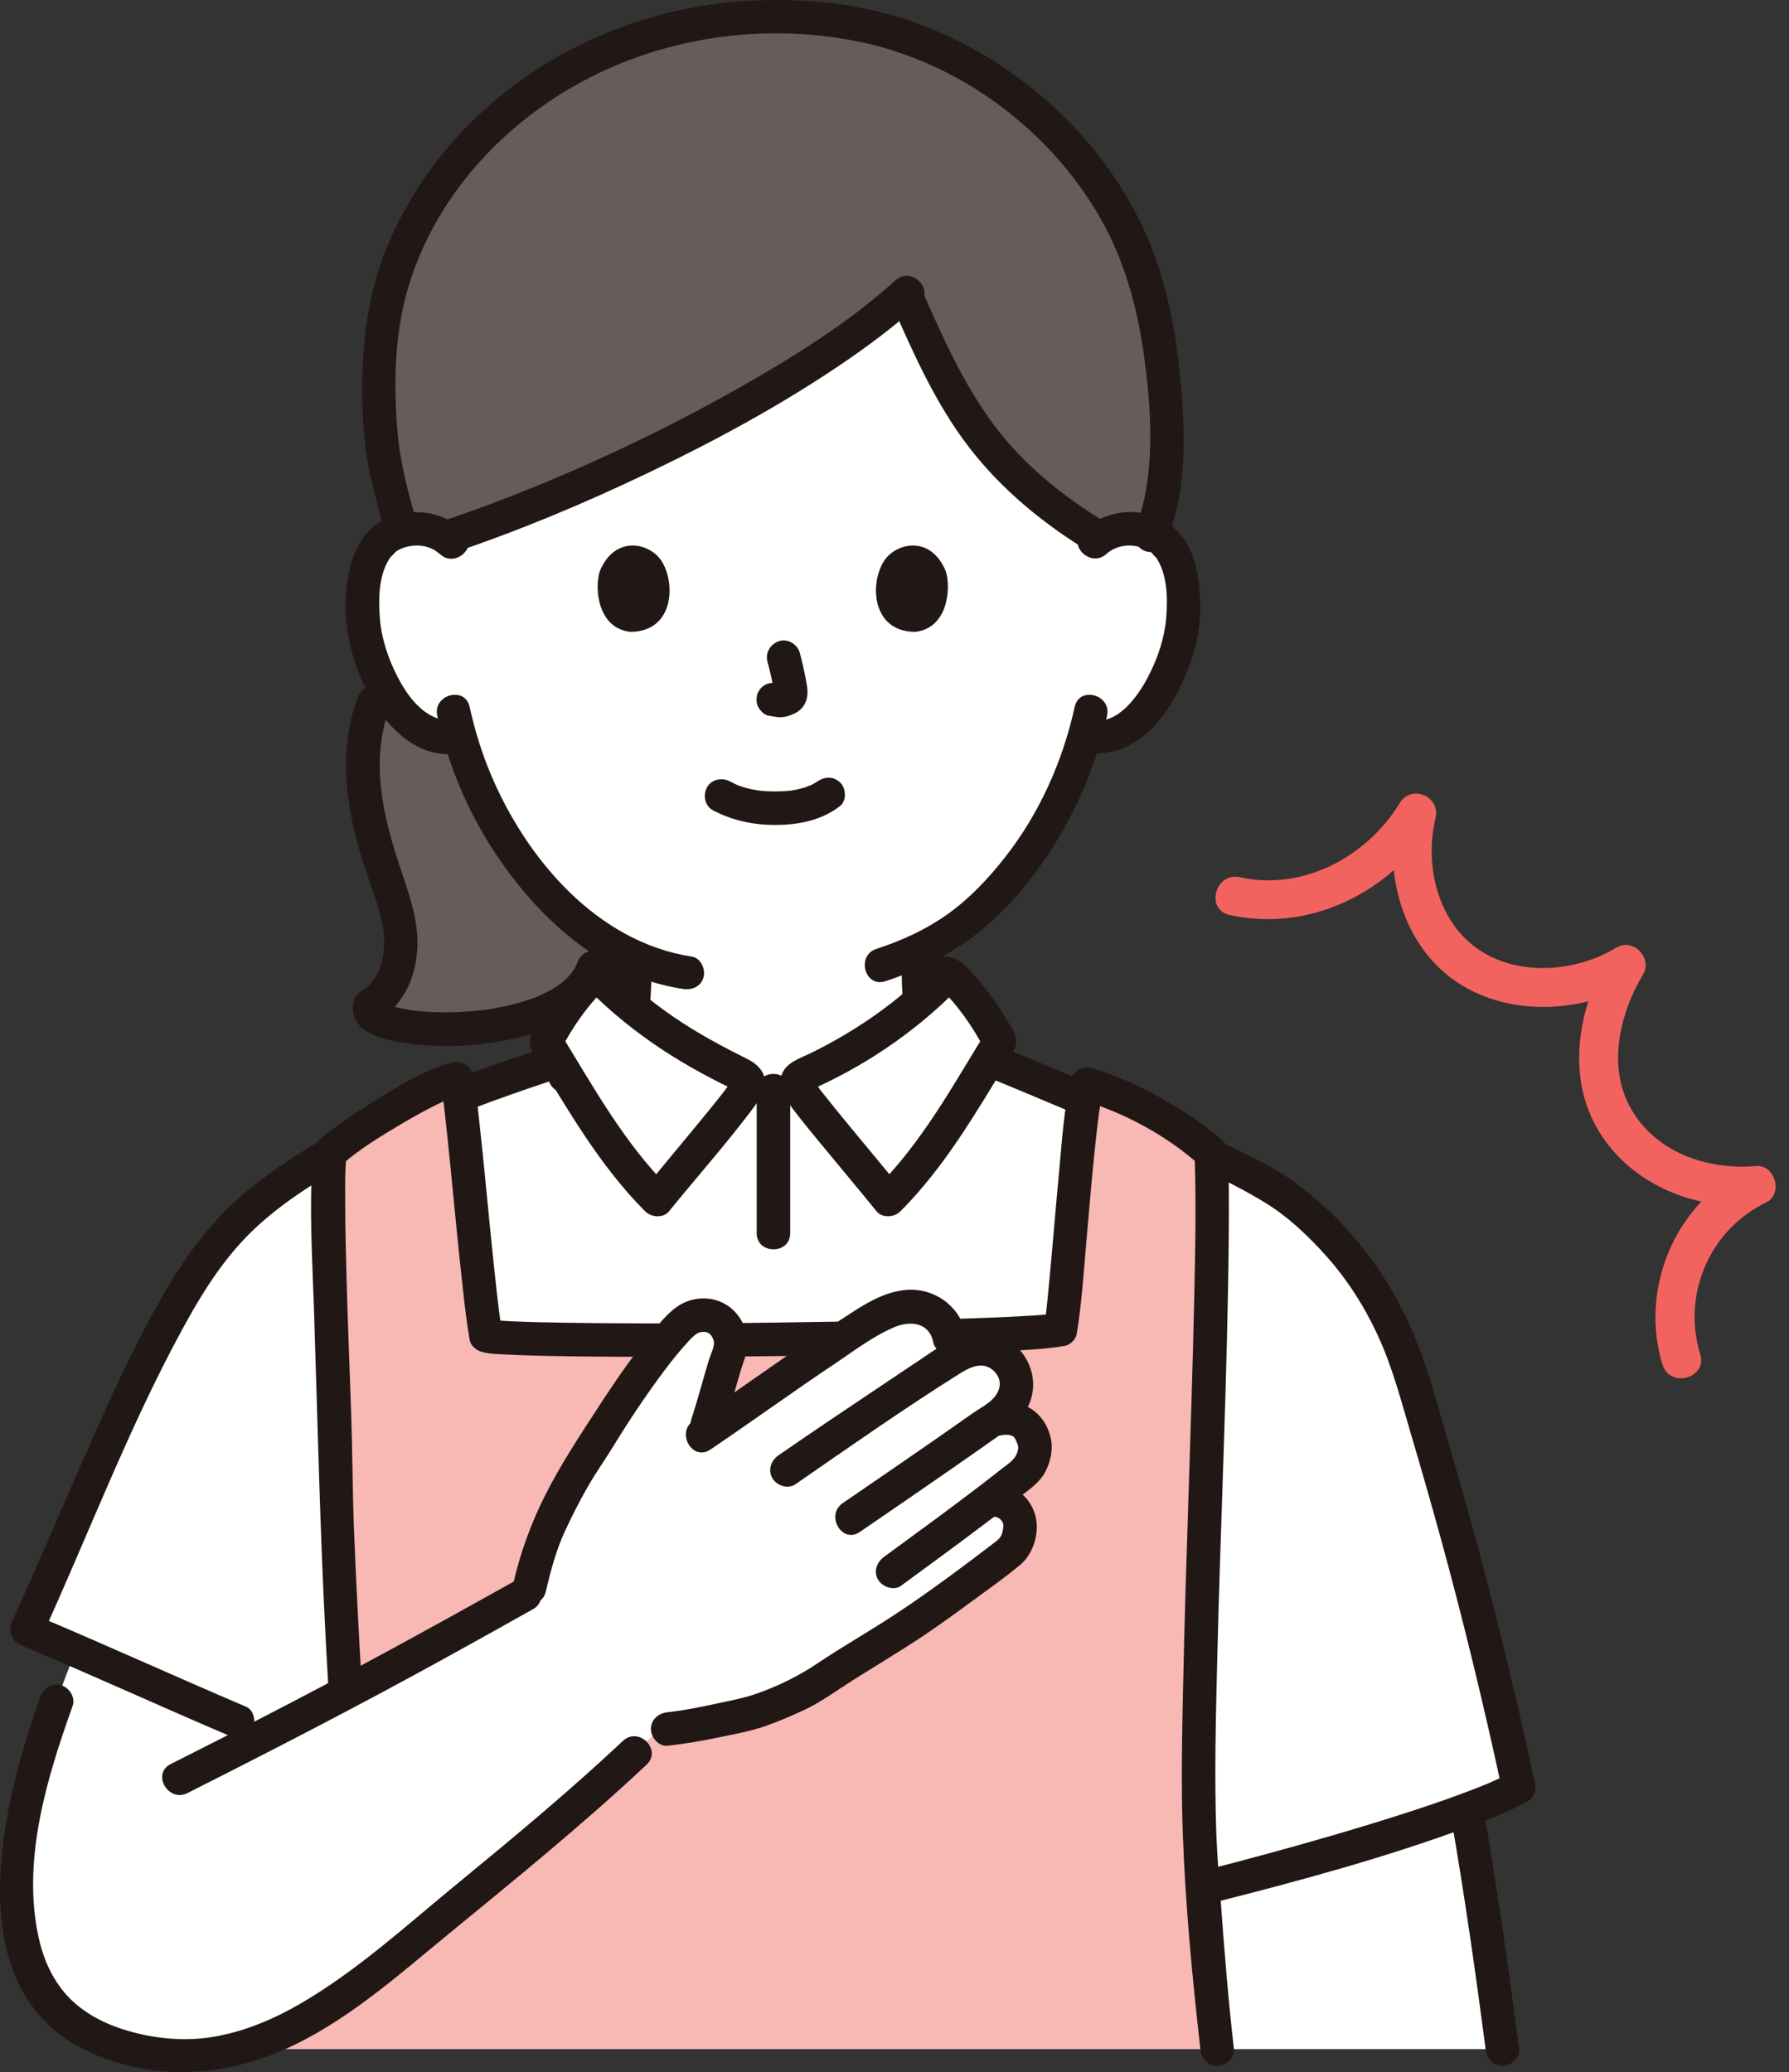 <?xml version="1.0" encoding="UTF-8"?><svg id="b" xmlns="http://www.w3.org/2000/svg" width="256.182" height="296.668" viewBox="0 0 256.182 296.668"><rect x="0" y="0" width="256.182" height="296.668" fill="#333333" stroke="none"/><defs><style>.d{fill:#fff;}.e{fill:none;}.f{fill:#f8b8b4;}.g{fill:#211715;}.h{fill:#f2635f;}.i{fill:#645d5c;}</style></defs><g id="c"><path class="d" d="M215.138,293.386h-40.85c-.99-8.64-1.64-17.84-2.01-23.06l.89-.24c7.49-1.89,25.39-6.71,36.83-10.98l.22,1.13c1.86,10.77,3.35,21.13,4.92,33.15Z"/><path class="d" d="M209.998,259.106c-11.44,4.27-29.34,9.09-36.83,10.98l-.89.24c-.12-1.67-.21-2.93-.27-3.65-1.47-17.38,2.23-79.26,1.45-101.16,4.7,2.22,8.54,4.21,10.32,5.53,9.53,7.05,15.17,15.7,18.43,26.46,6.01,19.85,10.42,35.99,15.26,58.38-1.81.99-4.41,2.09-7.47,3.22Z"/><path class="d" d="M48.008,207.126c0,8.49.7,21.98,1.45,35.28-3.51,1.86-7.11,3.74-11.19,5.83-2.62-1.11-4.24-1.8-4.24-1.8-9.41-3.99-20.68-9.14-30.22-13.11,9.27-20.2,18.57-45.13,28-56.04,3.9-4.53,9.31-8.46,15.42-11.89-.73,6.99.78,36.96.78,41.73Z"/><path class="d" d="M83.158,141.716c.7-.8,1.45-1.58,2.24-2.3h.65v.64c5.91,6,12.76,10.26,19.77,13.65.43.2,1.18.56,1.31,1.01h7.06c.14-.45.62-.69,1.05-.88,7.22-3.28,14.07-7.73,19.99-13.73v-.69h.7c3.03,2.79,5.42,6.3,7.21,9.74,0,0,1.12,2.16,2.1,4.06,2.75,1.15,6.25,2.61,10.01,4.21-1.28,7.98-2.51,27.78-3.39,32.96-8.11,1.33-78.28,2.09-82.29.84-1.07-5.92-2.78-26.72-3.77-34.34,3.59-1.39,7.16-2.66,10.59-3.82,1.49-3.69,3.73-7.85,6.77-11.35Z"/><path class="i" d="M76.271,145.478c5.882-1.966,10.207-5.632,8.861-11.65-3.16-2.253-6.13-5.144-8.999-8.635-5.485-6.675-8.594-13.853-10.304-19.798-2.365.609-4.917-.286-6.606-1.692-2.078-1.729-3.489-3.825-4.499-5.84-2.61,5.111-3.724,10.892-1.928,19.618.964,4.643,3.056,9.191,4.161,13.81,1.117,4.607.176,10.308-3.949,12.647-1.295,3.304,13.242,4.89,23.262,1.541Z"/><path class="d" d="M140.207,153.516c-1.782-.804-3.433-1.716-5.051-3.02-1.347-1.097-2.194-2.498-2.813-4.106-.467-1.228-.565-2.585-.663-3.845-.21-3.046-.13-3.729-.16-6.457,5.008-2.341,9.146-5.607,13.491-10.894,5.506-6.701,8.618-13.909,10.323-19.867,2.384.67,4.983-.21,6.704-1.619,3.837-3.141,5.44-7.537,6.419-10.411,1.383-4.058,1.495-10.625-.529-14.196-.678-1.197-2.256-3.236-5.982-3.383-1.712-.068-3.716.465-5.207,1.9,0,0,12.358-43.614-46.976-43.614s-45.04,43.652-45.04,43.652c-1.48-1.446-3.479-1.995-5.192-1.94-3.728.118-5.321,2.145-6.008,3.336-2.051,3.556-1.99,10.123-.638,14.192.957,2.881,2.527,7.29,6.339,10.461,1.69,1.406,4.242,2.302,6.608,1.696,1.71,5.944,4.819,13.12,10.302,19.793,4.551,5.538,9.354,9.565,14.774,11.934-.029,1.926.023,2.798-.171,5.418-.098,1.26-.196,2.618-.663,3.845-.619,1.608-1.466,3.009-2.813,4.106-2.02,1.619-4.063,2.64-6.366,3.585,0,0,4.424,8.038,29.98,8.038s29.332-8.603,29.332-8.603Z"/><path class="g" d="M81.533,156.395c3.785-1.565,7.884-3.543,9.928-7.296,1.845-3.389,1.812-7.364,1.839-11.128.009-1.297-1.11-2.4-2.4-2.4-1.309,0-2.391,1.098-2.4,2.4-.01,1.327-.033,2.651-.121,3.975-.061.919-.102,1.73-.243,2.451-.081.415-.187.824-.329,1.222-.03.083-.226.552-.1.268-.085.192-.178.381-.274.568-.725,1.407-1.49,2.135-2.85,3.04-1.333.888-3.075,1.754-4.326,2.271-1.197.495-2.05,1.592-1.676,2.952.311,1.132,1.747,2.175,2.952,1.676h0Z"/><path class="g" d="M129.127,137.972c0,3.5-.007,7.184,1.473,10.416,1.611,3.518,4.99,5.65,8.395,7.201,1.14.519,2.636.364,3.284-.861.556-1.053.359-2.728-.861-3.284-1.496-.682-2.944-1.458-4.276-2.427-1.161-.844-1.736-1.635-2.398-3.052-.17-.364.103.281-.043-.098-.082-.213-.159-.428-.224-.648-.119-.405-.208-.821-.269-1.238-.028-.187-.011-.031-.037-.337-.015-.185-.034-.369-.049-.553-.038-.46-.07-.921-.097-1.383-.074-1.245-.098-2.489-.098-3.736,0-1.255-1.104-2.458-2.4-2.4s-2.4,1.055-2.4,2.4h0Z"/><path class="i" d="M96.262,3.218c-19.694,4.698-36.366,20.937-40.337,40.444-1.331,6.49-1.167,17.579.049,22.755,0,0,2.574,11.16,2.66,9.623.271-.043.557-.066.857-.076,1.331-.047,2.837.267,4.135,1.086,22.087-7.312,51.654-22.027,66.035-34.976,2.516,5.836,6.052,13.085,8.869,17.487,4.98,7.782,12.287,13.572,19.075,17.595,1.336-.898,2.913-1.241,4.301-1.192.965.034,1.786.194,2.484.435,4.094-9.176,2.081-24.915.47-32.736-.192-.945-.415-1.882-.666-2.811-.781-2.883-1.841-5.684-3.146-8.374-5.702-11.826-16.137-21.505-28.478-26.632-6.951-2.9-14.51-4.343-22.168-3.926-4.714-.259-9.388.189-13.905,1.244-.078.018-.156.037-.234.055Z"/><path class="g" d="M59.815,75.206c-1.33-4.39-2.549-9.055-2.907-13.502-.526-6.519-.434-13.327,1.299-19.669,3.425-12.535,12.375-22.931,23.486-29.423,12.234-7.147,27.074-9.469,40.968-6.716,14.375,2.848,27.366,12.376,34.719,25.009,3.668,6.302,5.518,13.174,6.485,20.353.895,6.643,1.381,13.75-.046,20.351-.325,1.502-.765,2.972-1.353,4.392-.496,1.198.536,2.639,1.676,2.952,1.38.379,2.454-.474,2.952-1.676,2.747-6.636,2.652-14.421,2.063-21.458-.628-7.502-1.886-15-4.902-21.938-6.309-14.51-19.277-25.943-34.21-30.989C122.253.259,113.606-.433,105.434.242c-7.347.607-14.481,2.52-21.167,5.617-12.816,5.936-23.495,16.422-28.868,29.552-2.707,6.615-3.569,13.619-3.522,20.727.022,3.439.216,6.911.819,10.302.369,2.075.935,4.127,1.449,6.169.326,1.296.655,2.594,1.043,3.873.893,2.948,5.528,1.692,4.629-1.276h0Z"/><path class="g" d="M127.852,43.899c3.018,6.894,6.231,14.03,10.832,20.035,4.71,6.147,10.757,11.103,17.366,15.09,2.652,1.6,5.067-2.549,2.423-4.145-6.116-3.69-11.873-8.286-16.161-14.051-4.339-5.834-7.414-12.723-10.316-19.352-.52-1.188-2.258-1.461-3.284-.861-1.225.717-1.383,2.091-.861,3.284h0Z"/><path class="g" d="M128.227,40.136c-6.586,5.971-14.246,10.754-21.947,15.14-8.91,5.074-18.162,9.596-27.621,13.552-5.056,2.114-10.178,4.072-15.376,5.809-2.915.974-1.665,5.611,1.276,4.629,9.747-3.257,19.26-7.252,28.524-11.693s18.372-9.367,26.913-15.109c4.054-2.725,8.004-5.649,11.626-8.933,2.293-2.079-1.109-5.466-3.394-3.394h0Z"/><path class="g" d="M102.101,116.016c2.82,1.489,5.857,2.116,9.045,2.095,3.258-.021,6.532-.669,9.139-2.7.995-.775.875-2.591,0-3.394-1.055-.969-2.332-.827-3.394,0,.731-.57.176-.143-.012-.022-.181.116-.367.223-.558.323-.098.052-.2.098-.299.149-.342.176-.053-.1.108-.036-.107-.043-.645.239-.769.279-.701.225-1.424.382-2.152.491.359-.054-.033,0-.189.016-.211.021-.423.039-.634.052-.509.033-1.02.046-1.53.043-.457-.003-.914-.018-1.37-.049-.209-.014-.419-.031-.627-.052-.037-.004-.792-.119-.288-.031-.679-.119-1.349-.249-2.01-.446-.282-.084-.556-.185-.834-.28-.609-.208.367.188-.182-.071-.345-.163-.685-.332-1.022-.51-1.11-.586-2.66-.318-3.284.861-.586,1.109-.324,2.658.861,3.284h0Z"/><path class="g" d="M109.901,94.741c.393,1.499.77,3.021.996,4.556l-.086-.638c.027.21.038.418.017.629l.086-.638c-.015.098-.036.189-.069.283l.242-.573c-.029.066-.06.122-.1.182l.375-.486c-.047.057-.091.101-.149.147l.486-.375c-.115.074-.237.134-.361.191l.573-.242c-.199.083-.396.144-.608.177l.638-.086c-.192.023-.379.021-.571-.001l.638.086c-.215-.03-.426-.082-.642-.111-.319-.1-.638-.114-.957-.043-.319.014-.617.109-.892.285-.498.291-.973.862-1.103,1.434-.14.614-.11,1.304.242,1.849.312.484.835,1.022,1.434,1.103.496.067.977.193,1.481.215.776.034,1.497-.204,2.189-.522.857-.393,1.527-1.167,1.755-2.091.193-.782.111-1.461-.022-2.245-.248-1.468-.587-2.922-.965-4.362-.318-1.214-1.729-2.072-2.952-1.676-1.25.404-2.018,1.651-1.676,2.952h0Z"/><path class="g" d="M85.874,81.822c-.761,2.472-.265,8.16,4.419,8.644,6.191-.037,6.52-6.913,4.436-10.146-1.706-2.647-6.723-3.748-8.855,1.502Z"/><path class="g" d="M135.448,81.823c.761,2.472.265,8.16-4.419,8.643-6.191-.037-6.52-6.913-4.436-10.146,1.706-2.647,6.723-3.748,8.855,1.503Z"/><path class="g" d="M62.617,102.472c1.51,6.845,4.241,13.489,8.084,19.356,4.122,6.293,9.548,12.196,16.141,15.939,3.388,1.923,7.103,3.235,10.953,3.825,1.28.196,2.581-.324,2.952-1.676.312-1.136-.387-2.755-1.676-2.952-13.596-2.083-23.712-14.005-28.799-26.12-1.306-3.11-2.301-6.355-3.027-9.648-.665-3.015-5.294-1.739-4.629,1.276h0Z"/><path class="g" d="M153.899,101.196c-1.72,7.798-5.053,15.281-10.001,21.575-2.421,3.08-5.195,6.015-8.416,8.268-3.065,2.143-6.436,3.664-9.981,4.82-2.924.953-1.673,5.59,1.276,4.629,6.169-2.011,11.723-5.085,16.362-9.663,5.374-5.303,9.483-11.75,12.362-18.705,1.291-3.12,2.299-6.351,3.027-9.648.664-3.01-3.962-4.296-4.629-1.276h0Z"/><path class="g" d="M158.437,79.313c1.207-1.089,2.873-1.407,4.444-1.09.724.146,1.4.41,1.989.864-.131-.101.903,1.046.606.622,1.702,2.423,1.747,5.866,1.524,8.714-.23,2.934-1.229,5.858-2.588,8.459-1.441,2.758-4.224,6.774-7.854,6.267-1.282-.179-2.577.312-2.952,1.676-.309,1.123.384,2.772,1.676,2.952,8.473,1.184,13.389-7.166,15.588-14.137,1.088-3.45,1.24-7.251.718-10.812-.444-3.034-1.636-5.972-4.189-7.807-3.714-2.669-9.04-2.092-12.355.897-2.299,2.073,1.104,5.459,3.394,3.394h0Z"/><path class="g" d="M66.421,75.958c-3.059-2.802-7.512-3.397-11.255-1.621-2.69,1.276-4.268,3.93-4.992,6.722-1.723,6.643-.085,14.221,3.575,19.951,2.506,3.924,6.592,7.554,11.581,6.897,1.285-.169,2.4-.982,2.4-2.4,0-1.165-1.106-2.571-2.4-2.4-4.003.527-6.687-2.915-8.358-6.114-1.384-2.65-2.38-5.643-2.591-8.632-.2-2.839-.137-6.296,1.601-8.699-.298.413.74-.703.617-.611.596-.447,1.269-.707,1.998-.844,1.58-.296,3.228.041,4.43,1.143,2.274,2.083,5.678-1.302,3.394-3.394h0Z"/><path class="h" d="M176.064,130.999c11.533,2.559,23.175-3.279,29.222-13.205l-5.118-2.158c-2.113,8.686.349,19.064,7.827,24.538s18.535,5.06,26.274.35l-3.831-3.831c-4.465,7.542-6.258,17.525-1.43,25.366,4.691,7.618,13.81,11.231,22.486,10.493l-1.413-5.218c-10.247,4.921-15.33,17.26-12.016,28.042,1.056,3.435,6.463,1.97,5.4-1.489-2.628-8.55,1.37-17.841,9.443-21.718,2.458-1.18,1.317-5.45-1.413-5.218-6.732.573-13.905-1.715-17.65-7.719-3.818-6.12-2.011-13.9,1.43-19.713,1.414-2.388-1.426-5.294-3.831-3.831-5.831,3.548-14.275,4.187-20.019.043-5.676-4.095-7.443-12.081-5.856-18.607.747-3.071-3.443-4.906-5.118-2.158-4.691,7.7-13.864,12.635-22.898,10.631-3.511-.779-5.011,4.619-1.489,5.4h0Z"/><path class="g" d="M51.224,99.883c-3.12,8.324-1.414,17.217,1.363,25.372,1.247,3.664,2.951,7.644,2.266,11.597-.262,1.51-.808,2.997-1.885,4.112-.621.643-1.572.979-2.03,1.763-.275.471-.41,1.101-.408,1.64.016,4.084,5.924,4.809,8.886,5.142,4.981.56,10.206.174,15.069-1.018,5.245-1.285,10.862-3.922,12.797-9.344.436-1.221-.493-2.627-1.676-2.952-1.33-.365-2.515.451-2.952,1.676-.227.635.123-.102-.156.37-.126.214-.233.437-.364.648-.078.126-.579.795-.223.355-.2.248-.413.486-.637.713-.183.186-.373.364-.568.536-.124.109-.68.541-.293.253-.502.373-1.03.71-1.575,1.017-.54.305-1.098.577-1.665.83-.393.175.521-.202-.155.064-.142.056-.283.112-.426.166-.362.137-.727.265-1.094.386-1.293.425-2.617.756-3.952,1.017-1.645.322-2.366.414-3.977.549-1.344.113-2.693.167-4.042.16-1.306-.006-2.613-.068-3.912-.206-.16-.017-.932-.116-.344-.034-.249-.035-.497-.072-.745-.114-.512-.086-1.022-.188-1.526-.314-.483-.121-.946-.28-1.418-.436-.369-.122.183.08.212.095-.108-.054-.223-.095-.329-.155-.137-.077-.326-.235-.474-.274-.19-.05.407.42.047.022-.343-.379.329.521.089.107.223.386.2.357.203.774-.003-.36-.211.745-.007.175l-1.103,1.434c3.374-2.012,5.05-5.552,5.472-9.351.451-4.072-.884-7.991-2.174-11.792-2.623-7.726-4.64-15.774-1.665-23.708.455-1.214-.507-2.631-1.676-2.952-1.346-.37-2.496.458-2.952,1.676h0Z"/><path class="g" d="M207.908,260.877c1.858,10.797,3.407,21.643,4.832,32.505.168,1.285.982,2.4,2.4,2.4,1.166,0,2.57-1.106,2.4-2.4-1.48-11.288-3.072-22.561-5.003-33.781-.22-1.278-1.791-1.995-2.952-1.676-1.352.371-1.897,1.67-1.676,2.952h0Z"/><path class="e" d="M49.031,214.945c0,7.308.344,16.224,1.476,23.179"/><path class="g" d="M5.947,234.398c6.75-14.752,12.495-30.05,20.284-44.305,3.041-5.565,6.318-10.729,11.068-14.942,5.366-4.759,11.792-8.291,18.247-11.338,7.684-3.626,15.697-6.506,23.747-9.2,2.915-.975,1.665-5.613-1.276-4.629-14.472,4.843-29.545,10.225-41.679,19.748-5.21,4.089-9.156,9.157-12.498,14.84-3.955,6.727-7.223,13.851-10.399,20.969-3.923,8.792-7.632,17.678-11.638,26.433-.539,1.178-.336,2.584.861,3.284,1.033.604,2.742.323,3.284-.861h0Z"/><path class="g" d="M142.665,154.727c6.661,2.755,13.193,5.505,19.804,8.418,6.303,2.778,12.835,5.466,18.725,9.069,3.254,1.991,6.145,4.746,8.682,7.571,3.07,3.419,5.544,7.328,7.463,11.498,2.08,4.519,3.332,9.389,4.739,14.146,1.474,4.984,2.909,9.98,4.284,14.992,3.277,11.948,6.174,23.992,8.796,36.1l1.103-2.71c-2.291,1.243-4.003,1.899-6.398,2.802-3.043,1.148-6.128,2.184-9.225,3.176-6.53,2.092-13.125,3.985-19.742,5.782-2.782.756-5.57,1.493-8.365,2.2-2.993.757-1.725,5.388,1.276,4.629,12.336-3.122,24.731-6.483,36.669-10.911,2.785-1.033,5.593-2.116,8.208-3.534.97-.526,1.324-1.689,1.103-2.71-2.39-11.037-5.003-22.023-7.935-32.929-1.377-5.122-2.82-10.227-4.308-15.318s-2.807-10.261-4.785-15.167c-3.711-9.206-9.787-17.131-17.874-22.93-2.083-1.494-4.444-2.633-6.732-3.771-3.475-1.728-7.005-3.343-10.547-4.926-7.83-3.501-15.739-6.828-23.664-10.107-1.198-.496-2.639.536-2.952,1.676-.379,1.379.473,2.455,1.676,2.952h0Z"/><path class="d" d="M127.233,171.745c6.644-6.603,10.996-14.602,15.905-22.591-1.785-3.443-4.174-6.952-7.211-9.743-5.919,5.999-13.47,11.146-20.692,14.421-.428.194-.906.432-1.044.881-.12.39.223,1.17.447,1.511.432.655,1.849,2.465,4.072,5.184,2.912,3.563,6.568,7.929,8.523,10.337Z"/><path class="d" d="M94.089,171.745c-6.644-6.603-10.996-14.602-15.905-22.591,1.785-3.443,4.174-6.952,7.211-9.743,5.919,5.999,13.411,10.905,20.427,14.292.424.204,1.171.56,1.309,1.01.12.39-.403,1.386-.629,1.725-.54.811-1.668,2.25-3.89,4.97-2.912,3.563-6.568,7.929-8.523,10.337Z"/><path class="f" d="M50.962,270.676c-.73-17.53-2.95-48.45-2.95-63.55,0-4.86-1.57-35.88-.74-42.1,3.72-3.31,14.36-9.71,18.13-10.58.87,3.5,2.94,29.97,4.17,36.78,4.01,1.25,74.18.49,82.29-.84.544-3.194,1.222-11.959,1.961-20.079.592-6.497,1.223-12.582,1.859-15.071,5.86,1.7,13.48,5.97,17.77,9.86.84,21.523-2.927,84.089-1.447,101.579.25,2.96.983,15.309,2.287,26.711H29.986l20.976-22.71Z"/><path class="g" d="M108.357,156.082c0,6.824,0,13.648,0,20.472,0,3.089,4.8,3.094,4.8,0,0-6.824,0-13.648,0-20.472,0-3.089-4.8-3.094-4.8,0h0Z"/><path class="g" d="M133.526,138.414c-5.069,5.101-10.973,9.2-17.424,12.364-1.585.777-3.699,1.375-4.227,3.297-.366,1.334.245,2.765,1.021,3.83,1.781,2.441,3.745,4.758,5.666,7.089,2.321,2.818,4.669,5.615,6.972,8.447.818,1.006,2.552.845,3.394,0,6.286-6.302,10.763-14.003,15.351-21.555.621-1.023,1.522-2.094,1.171-3.371-.3-1.091-1.11-2.197-1.695-3.155-1.168-1.914-2.499-3.744-3.977-5.431-1.208-1.379-2.407-2.919-4.366-2.919h-2.766c-3.089,0-3.094,4.8,0,4.8h3.278l-1.697-.703c2.846,2.66,5.032,5.818,6.836,9.257v-2.423c-4.716,7.689-9.108,15.667-15.53,22.105h3.394c-2.391-2.94-4.829-5.842-7.237-8.769-1.279-1.554-2.555-3.11-3.801-4.69-.343-.435-.484-.604-.849-1.107-.111-.153-.238-.305-.332-.47-.103-.224-.14-.278-.111-.164-.113-.331-.116-.377-.009-.136l-.328,1.211c-.24.203-.179.196.183-.02.254-.115.507-.231.759-.349.506-.236,1.009-.477,1.509-.725.879-.434,1.749-.885,2.609-1.355,1.859-1.014,3.673-2.11,5.43-3.292,3.651-2.454,7.067-5.256,10.168-8.377,2.18-2.194-1.213-5.589-3.394-3.394h0Z"/><path class="g" d="M84.347,141.755c3.186,3.204,6.728,6.047,10.499,8.534,1.776,1.171,3.604,2.261,5.471,3.282.923.505,1.854.993,2.793,1.465.498.251,1.002.49,1.501.739.168.079.334.164.497.253.372.244.356.209-.049-.104l-.328-1.211c-.027-.362-.077.136-.189.332-.109.192-.24.37-.367.551-.311.443-.516.7-.684.915-1.217,1.558-2.476,3.083-3.731,4.609-2.451,2.98-4.933,5.935-7.368,8.928h3.394c-6.422-6.438-10.814-14.416-15.53-22.105v2.423c1.804-3.439,3.99-6.597,6.836-9.257l-1.697.703h4.128c3.089,0,3.094-4.8,0-4.8h-2.908c-.397,0-.804-.024-1.2,0-1.182.073-1.888.832-2.67,1.624-1.684,1.705-3.173,3.627-4.487,5.629-.626.955-1.209,1.937-1.754,2.94-.755,1.391-.892,2.342-.042,3.732,4.803,7.855,9.377,15.936,15.931,22.506.847.849,2.574,1.009,3.394,0,4.038-4.964,8.304-9.769,12.142-14.891.629-.84,1.199-1.721,1.484-2.747.543-1.953-.754-3.363-2.379-4.173-3.221-1.606-6.386-3.287-9.406-5.252-3.575-2.326-6.879-4.994-9.886-8.018-2.181-2.193-5.576,1.2-3.394,3.394h0Z"/><path class="e" d="M157.75,213.015c-2.616,0-25.549-.036-33.955-.036-.015,7.398-.03,12.468-.045,19.867,4.891,0,27.435-.074,34-.074v-19.757Z"/><path class="g" d="M53.362,270.676c-.726-17.309-2.019-34.591-2.679-51.904-.206-5.394-.205-10.79-.389-16.184-.221-6.457-.482-12.912-.664-19.371-.104-3.686-.192-7.373-.199-11.061-.005-2.365-.061-4.78.242-7.131l-.703,1.697c2.385-2.097,5.571-4.065,8.56-5.83,1.633-.964,3.291-1.888,4.992-2.726,1.377-.679,2.013-1.039,3.519-1.407l-2.952-1.676c.129.535.203,1.082.285,1.626.015.097.027.195.041.292.046.32-.065-.503-.022-.168.026.198.051.396.076.594.064.511.125,1.022.184,1.534.302,2.611.564,5.226.826,7.841.59,5.902,1.139,11.809,1.802,17.703.276,2.456.544,4.924.978,7.358.145.814.928,1.453,1.676,1.676,1.113.333,2.408.33,3.563.394,1.987.111,3.977.161,5.966.203,6.163.13,12.328.136,18.492.119,14.028-.039,28.063-.208,42.083-.697,4.462-.155,9.043-.148,13.462-.859.739-.119,1.553-.94,1.676-1.676.724-4.325.992-8.743,1.374-13.106.479-5.47.922-10.946,1.557-16.401.074-.637.152-1.273.234-1.909.004-.03.054-.401.016-.123-.042.31.037-.264.046-.322.038-.266.077-.533.118-.798.129-.835.27-1.671.475-2.491l-2.952,1.676c5.998,1.779,12.044,5.064,16.711,9.243l-.703-1.697c.265,6.936.108,13.892-.043,20.829-.2,9.24-.506,18.477-.801,27.715s-.598,18.512-.791,27.771c-.149,7.127-.299,14.273-.033,21.399.38,10.195,1.358,20.447,2.508,30.577.146,1.288.998,2.4,2.4,2.4,1.184,0,2.547-1.104,2.4-2.4-.793-6.985-1.367-13.993-1.873-21.004-.234-3.249-.525-6.5-.642-9.756-.296-8.25-.078-16.525.12-24.774.489-20.411,1.482-40.816,1.661-61.234.019-2.17.025-4.341.005-6.511-.009-.944-.023-1.889-.045-2.833-.024-1.039.138-2.479-.394-3.389-.43-.735-1.297-1.296-1.953-1.817-.743-.59-1.5-1.163-2.275-1.71-1.528-1.079-3.119-2.069-4.75-2.985-3.236-1.816-6.664-3.394-10.227-4.451-1.221-.362-2.642.435-2.952,1.676-1.05,4.206-1.282,8.698-1.693,13-.522,5.473-.955,10.954-1.477,16.427-.115,1.211-.235,2.421-.372,3.629-.052.456-.108.912-.165,1.368-.042.337.069-.481.022-.16-.014.098-.027.197-.042.295-.031.197-.06.395-.093.591l1.676-1.676c-.774.125.609-.056-.12.017-.333.033-.665.071-.998.1-.793.071-1.588.126-2.383.176-2.289.144-4.581.242-6.873.329-6.431.245-12.865.39-19.299.505-13.682.245-27.377.397-41.06.176-2.432-.039-4.864-.088-7.294-.204-.761-.037-1.523-.077-2.282-.147-.137-.013-.273-.029-.41-.041-.589-.05.242.046.205.031-.146-.062-.344-.055-.5-.102l1.676,1.676c-.064-.36-.123-.722-.178-1.083-.034-.225-.067-.449-.099-.674-.02-.142-.109-.794-.072-.515.039.295-.062-.484-.075-.586-.032-.25-.063-.501-.093-.751-.076-.619-.148-1.237-.219-1.856-.329-2.874-.623-5.751-.911-8.629-.569-5.669-1.085-11.344-1.726-17.006-.213-1.885-.35-3.831-.796-5.679-.31-1.287-1.724-1.976-2.952-1.676-4.018.982-7.899,3.508-11.376,5.655-1.954,1.207-3.881,2.471-5.713,3.857-.693.525-1.497,1.049-2.1,1.685-.71.75-.736,1.789-.807,2.762-.519,7.125-.036,14.392.195,21.521.52,16.036.864,32.075,1.726,48.098.627,11.655,1.384,23.305,1.873,34.967.129,3.078,4.93,3.094,4.8,0h0Z"/><path class="d" d="M91.626,250.264c.038-.036.076-.072.113-.108.868-.825,1.725-1.653,2.57-2.484,4.25-.342,7.768-1.175,13.046-2.367,1.974-.446,7.773-2.914,9.436-4.067,3.778-2.619,5.536-3.586,8.929-5.685,6.9-4.269,12.138-8.227,18.72-13.247,1.252-.955,1.658-2.616,1.58-4.189-.079-1.573-1.741-3.723-4.246-3.255,0,0-.157.029-.433.083,1.68-1.286,3.407-2.633,5.222-4.082.945-.754,1.435-2.016,1.642-3.207.207-1.191-.685-3.274-1.693-3.942-.936-.62-2.267-.887-3.707-.543,0,0-.402.096-.805.192l1.628-1.156c1.142-.811,1.578-1.952,1.895-3.317.584-2.515-1.804-5.451-4.371-5.736-2.412-.268-4.442,1.072-6.453,2.434,2.992-3.414.405-7.813-3.062-8.429-2.91-.517-5.508,1.046-8.017,2.606-7.629,4.744-15.374,10.477-22.777,15.487,1.655-4.762,2.441-8.484,3.692-12.087.347-1-.053-2.591-.977-3.666-1.097-1.278-2.56-1.287-3.44-1.152-.47.072-1.465.326-2.084.883-3.811,3.431-10.139,13-12.777,17.462-2.992,4.227-5.178,8.545-6.809,12.155-1.348,2.984-2.606,8.385-2.606,8.385l-.183.785c-16.792,9.404-24.884,13.823-38.633,20.854l-7.156-3.036c-6.017-2.553-12.978-5.695-19.435-8.48-5.304,13.571-9.954,28.093-7.222,40.669,2.048,9.429,8.52,14.163,17.941,15.867,14.632,2.646,26.531-6.446,37.272-15.31,11.01-9.086,22.875-18.516,33.198-28.316Z"/><path class="g" d="M5.774,242.958c-5.567,15.573-12.289,42.3,7.387,51.006,8.771,3.881,18.444,3.422,27.154-.345,8.985-3.886,16.433-10.582,23.922-16.723,9.618-7.886,19.291-15.728,28.36-24.249,2.256-2.12-1.143-5.509-3.394-3.394-7.647,7.184-15.726,13.886-23.834,20.539-7.212,5.918-14.253,12.377-22.353,17.081-3.747,2.176-7.735,3.878-12.012,4.672-4.083.758-8.288.438-12.276-.663-3.189-.88-6.249-2.315-8.605-4.633-2.443-2.403-3.862-5.522-4.594-8.865-2.423-11.058,1.174-22.8,4.875-33.151.436-1.221-.493-2.627-1.676-2.952-1.33-.365-2.514.451-2.952,1.676h0Z"/><path class="g" d="M26.855,256.719c12.599-6.356,25.13-12.824,37.483-19.647,4.001-2.21,7.991-4.438,11.979-6.671,2.696-1.509.278-5.657-2.423-4.145-12.227,6.845-24.502,13.585-36.973,19.978-4.155,2.13-8.32,4.238-12.488,6.341-2.758,1.392-.331,5.534,2.423,4.145h0Z"/><path class="g" d="M95.61,249.948c2.445-.27,4.864-.683,7.271-1.191,2.182-.461,4.432-.841,6.544-1.569,1.953-.673,3.868-1.492,5.739-2.366,1.804-.843,3.369-1.898,5.026-2.995,4.134-2.736,8.449-5.181,12.549-7.973,2.178-1.483,4.319-3.02,6.437-4.588,2.326-1.721,4.753-3.394,6.962-5.264,2.011-1.702,2.875-5.026,1.966-7.512-1.1-3.006-3.906-4.366-6.967-3.944-1.285.177-1.987,1.821-1.676,2.952.381,1.385,1.663,1.854,2.952,1.676.337-.046.761.263.903.426.449.517.426.786.262,1.647-.159.835-.63,1.2-1.288,1.701-1.027.782-2.054,1.563-3.085,2.34-3.733,2.813-7.517,5.56-11.431,8.117-3.525,2.302-7.193,4.379-10.686,6.73-2.723,1.833-5.588,3.235-8.688,4.335-1.942.689-3.997,1.052-6.007,1.488-2.244.486-4.498.937-6.782,1.189-1.288.142-2.4,1.001-2.4,2.4,0,1.187,1.103,2.543,2.4,2.4h0Z"/><path class="g" d="M101.724,207.542c5.967-4.03,11.792-8.266,17.782-12.263,2.735-1.825,5.565-4.012,8.612-5.283,2.324-.97,4.966-.601,5.52,2.177.254,1.272,1.767,2.002,2.952,1.676,1.325-.364,1.931-1.677,1.676-2.952-.711-3.561-3.911-6.099-7.492-6.234-4.061-.153-7.683,2.558-10.927,4.655-6.975,4.507-13.665,9.434-20.546,14.08-2.546,1.719-.147,5.88,2.423,4.145h0Z"/><path class="g" d="M113.894,212.514c7.67-5.301,15.353-10.694,23.242-15.665,1.284-.809,2.997-1.849,4.508-1.045,1.113.592,1.767,1.781,1.427,2.991-.491,1.75-2.363,2.552-3.767,3.54-1.872,1.319-3.75,2.631-5.63,3.937-4.313,2.995-8.646,5.961-12.98,8.925-2.535,1.733-.136,5.895,2.423,4.145,4.396-3.006,8.791-6.015,13.165-9.054,2.206-1.533,4.406-3.073,6.6-4.623,2.163-1.528,3.974-2.773,4.769-5.417,1.384-4.603-2.294-9.533-7.129-9.526-2.651.004-4.935,1.38-7.063,2.81-2.163,1.454-4.326,2.906-6.492,4.355-5.183,3.467-10.365,6.937-15.496,10.482-1.065.736-1.551,2.105-.861,3.284.617,1.055,2.212,1.602,3.284.861h0Z"/><path class="g" d="M143.444,205.483c.472-.095.967-.111,1.425.07.153.06.298.124.433.232-.291-.232.078.236.02.109.468,1.021.639,1.221.334,2.101-.377,1.09-1.417,1.672-2.293,2.362-1.115.879-2.235,1.751-3.362,2.613-4.414,3.376-8.914,6.636-13.394,9.922-1.044.765-1.564,2.082-.861,3.284.602,1.03,2.233,1.632,3.284.861,5.731-4.203,11.479-8.382,17.072-12.769,1.415-1.11,2.919-2.11,3.704-3.788.73-1.562,1.051-3.226.577-4.914-1.069-3.814-4.44-5.473-8.213-4.71-1.271.257-2.003,1.765-1.676,2.952.364,1.323,1.678,1.934,2.952,1.676h0Z"/><path class="g" d="M103.629,204.493c.904-2.786,1.642-5.619,2.489-8.422.37-1.224.943-2.45.941-3.751s-.465-2.687-1.208-3.755c-1.568-2.254-4.253-3.132-6.88-2.424-2.162.582-3.618,2.267-5.014,3.909-2.958,3.481-5.574,7.27-8.064,11.095-2.743,4.214-5.552,8.429-7.818,12.923-2.027,4.021-3.521,8.143-4.547,12.526-.703,3.005,3.924,4.287,4.629,1.276.673-2.873,1.472-5.881,2.676-8.497,1.054-2.288,2.194-4.538,3.457-6.719,1.149-1.983,2.477-3.845,3.669-5.798,2.02-3.31,4.18-6.543,6.469-9.672,1.11-1.517,2.258-3.007,3.506-4.414.464-.523.933-1.07,1.459-1.531.541-.474.985-.574,1.479-.551.681.031,1.135.545,1.336,1.308.186.704-.45,1.909-.719,2.798-.848,2.803-1.585,5.636-2.489,8.422-.956,2.945,3.678,4.207,4.629,1.276h0Z"/><path class="g" d="M3.237,235.661c9.922,4.139,19.686,8.644,29.581,12.847,1.192.506,2.571.357,3.284-.861.589-1.008.339-2.774-.861-3.284-10.277-4.365-20.423-9.032-30.728-13.331-1.197-.499-2.64.539-2.952,1.676-.38,1.382.475,2.451,1.676,2.952h0Z"/></g></svg>
